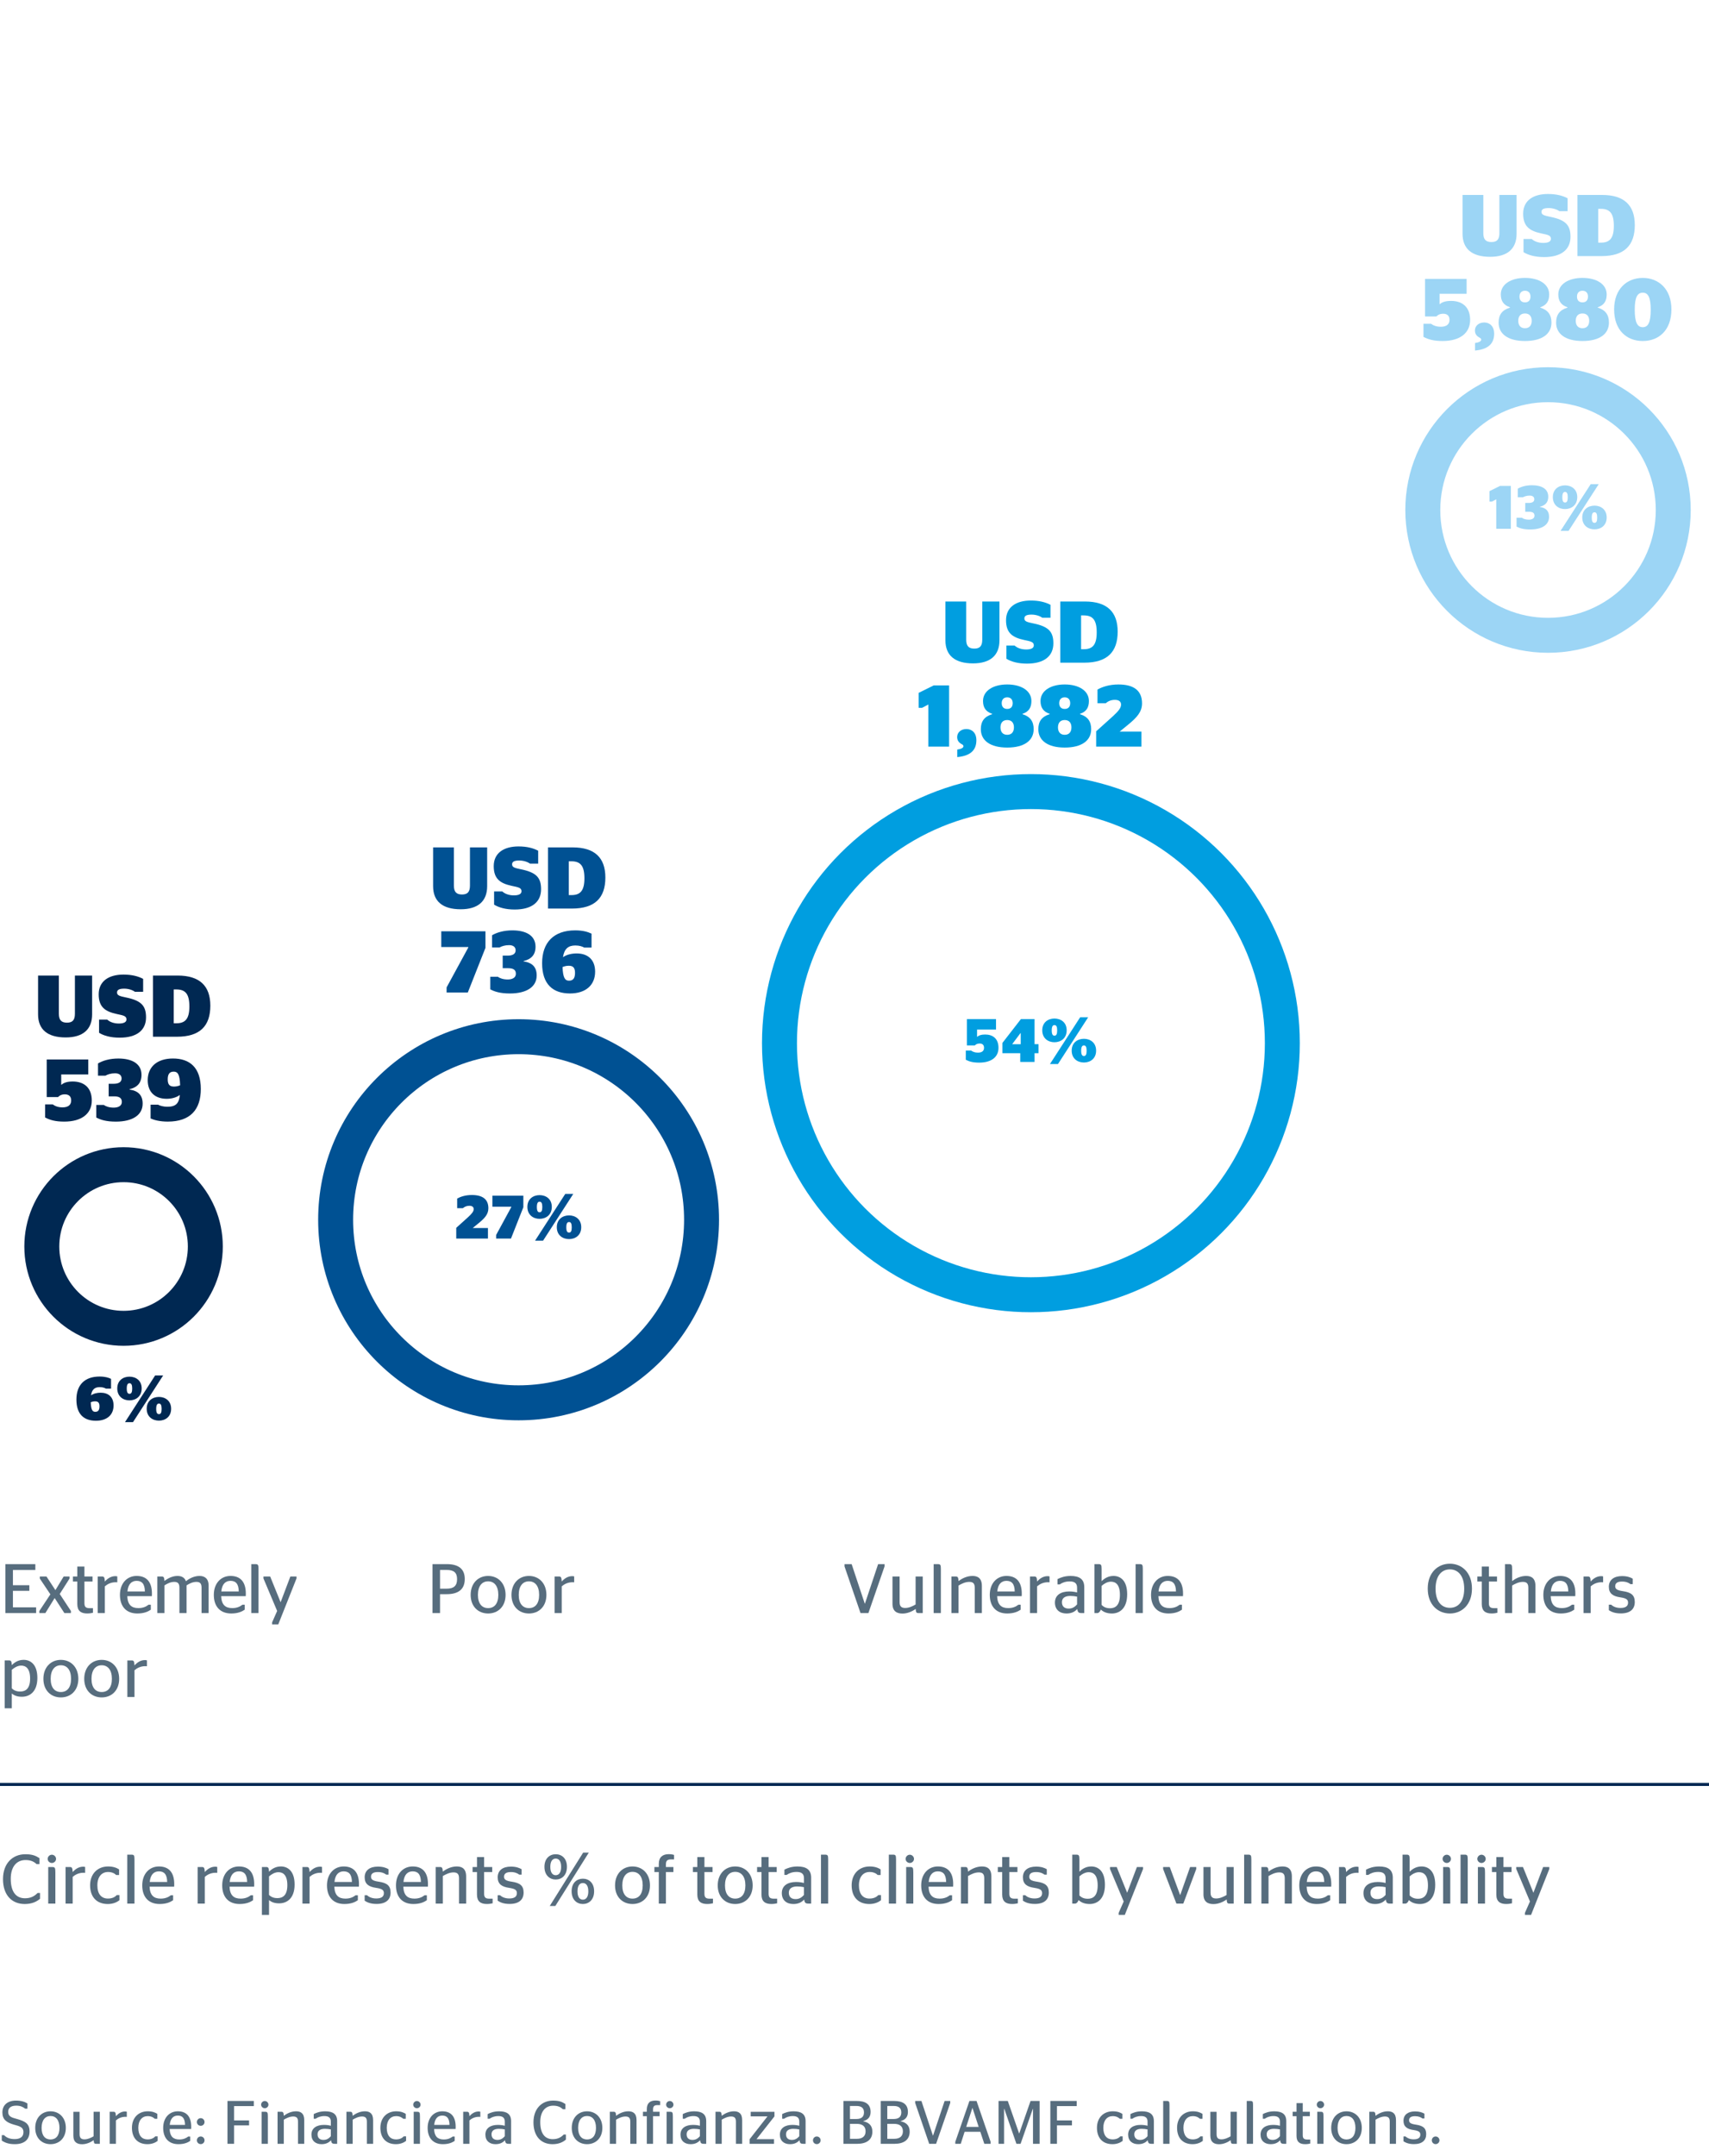 <?xml version="1.0" encoding="utf-8"?>
<!-- Generator: Adobe Illustrator 19.2.1, SVG Export Plug-In . SVG Version: 6.00 Build 0)  -->
<svg version="1.1" id="Layer_1" xmlns="http://www.w3.org/2000/svg" xmlns:xlink="http://www.w3.org/1999/xlink" x="0px" y="0px"
	 viewBox="0 0 195.591 246.614" style="enable-background:new 0 0 195.591 246.614;" xml:space="preserve">
<style type="text/css">
	.st0{fill:none;stroke:#002852;stroke-width:0.35;}
	.st1{fill:#576D7E;}
	.st2{fill:none;}
	.st3{fill:#002852;}
	.st4{fill:#005193;}
	.st5{fill:#009EE0;}
	.st6{fill:#9CD5F5;}
	.st7{fill:none;stroke:#002852;stroke-width:4;}
	.st8{fill:none;stroke:#005193;stroke-width:4;}
	.st9{fill:none;stroke:#009EE0;stroke-width:4;}
	.st10{fill:none;stroke:#9CD5F5;stroke-width:4;}
</style>
<line class="st0" x1="0" y1="204.101" x2="195.591" y2="204.101"/>
<g>
	<path class="st1" d="M0.203,244.836v-0.616h0.266c0.224,0.238,0.595,0.448,1.205,0.448
		c0.637,0,1.009-0.26,1.009-0.792c0-0.609-0.498-0.693-1.114-0.868
		c-0.861-0.252-1.296-0.603-1.296-1.394c0-0.854,0.609-1.352,1.562-1.352
		c0.588,0,1.009,0.14,1.303,0.329v0.595H2.878c-0.252-0.203-0.553-0.343-1.016-0.343
		c-0.623,0-0.924,0.259-0.924,0.714c0,0.512,0.371,0.645,0.967,0.799
		c1.001,0.273,1.478,0.561,1.478,1.442c0,0.953-0.624,1.45-1.688,1.45
		C1.001,245.249,0.567,245.081,0.203,244.836z"/>
	<path class="st1" d="M4.032,243.386c0-1.169,0.756-1.897,1.751-1.897c0.994,0,1.751,0.729,1.751,1.897
		c0,1.163-0.757,1.863-1.751,1.863C4.789,245.249,4.032,244.549,4.032,243.386z M6.806,243.386
		c0-0.882-0.399-1.358-1.022-1.358c-0.617,0-1.023,0.477-1.023,1.358c0,0.883,0.406,1.324,1.023,1.324
		C6.406,244.71,6.806,244.269,6.806,243.386z"/>
	<path class="st1" d="M10.712,244.346v-2.802h0.714v3.663h-0.448c-0.168,0-0.238-0.056-0.259-0.413
		c-0.364,0.259-0.84,0.462-1.324,0.462c-0.574,0-1.001-0.238-1.001-0.98v-2.731h0.714v2.57
		c0,0.47,0.231,0.581,0.567,0.581C10.046,244.695,10.418,244.521,10.712,244.346z"/>
	<path class="st1" d="M13.266,242.531v2.676h-0.714v-3.663h0.448c0.175,0,0.252,0.077,0.266,0.504
		c0.245-0.279,0.595-0.539,1.051-0.539c0.084,0,0.154,0.015,0.196,0.028v0.588
		c0,0-0.133-0.007-0.161-0.007C13.854,242.118,13.497,242.328,13.266,242.531z"/>
	<path class="st1" d="M15.1,243.379c0-1.177,0.771-1.891,1.807-1.891c0.567,0,0.89,0.161,1.1,0.294
		v0.561h-0.294c-0.154-0.154-0.413-0.302-0.812-0.302c-0.63,0-1.072,0.477-1.072,1.338
		c0,0.883,0.414,1.324,1.058,1.324c0.477,0,0.735-0.183,0.89-0.351h0.266v0.519
		c-0.21,0.168-0.595,0.378-1.169,0.378C15.758,245.249,15.1,244.542,15.1,243.379z"/>
	<path class="st1" d="M19.412,243.512c0.035,0.869,0.427,1.198,1.113,1.198
		c0.469,0,0.791-0.154,1.016-0.336H21.772v0.497c-0.266,0.182-0.666,0.378-1.352,0.378
		c-1.121,0-1.744-0.714-1.744-1.863c0-1.169,0.721-1.897,1.674-1.897
		c0.966,0,1.534,0.567,1.534,1.771c0,0.099-0.007,0.225-0.007,0.252H19.412z M19.425,243.043h1.751
		c-0.014-0.792-0.322-1.064-0.826-1.064C19.874,241.979,19.502,242.266,19.425,243.043z"/>
	<path class="st1" d="M22.533,242.714c0-0.245,0.196-0.441,0.441-0.441c0.238,0,0.435,0.196,0.435,0.441
		s-0.196,0.434-0.435,0.434C22.729,243.147,22.533,242.959,22.533,242.714z M22.533,244.808
		c0-0.245,0.196-0.441,0.441-0.441c0.238,0,0.435,0.196,0.435,0.441s-0.196,0.435-0.435,0.435
		C22.729,245.242,22.533,245.053,22.533,244.808z"/>
	<path class="st1" d="M26.033,245.207v-4.902h3.019v0.588h-2.262v1.639h1.716v0.567h-1.716v2.108H26.033z"/>
	<path class="st1" d="M29.883,240.731c0-0.231,0.196-0.42,0.42-0.42s0.42,0.188,0.42,0.42
		c0,0.225-0.196,0.406-0.42,0.406S29.883,240.956,29.883,240.731z M29.939,245.207v-3.663h0.399
		c0.28,0,0.315,0.084,0.315,0.547v3.116H29.939z"/>
	<path class="st1" d="M32.48,242.006c0.357-0.279,0.861-0.518,1.401-0.518
		c0.511,0,0.938,0.21,0.938,1.008v2.711H34.105v-2.542c0-0.456-0.203-0.582-0.553-0.582
		c-0.399,0-0.771,0.189-1.072,0.364v2.76h-0.714v-3.663h0.448
		C32.39,241.544,32.466,241.621,32.48,242.006z"/>
	<path class="st1" d="M37.885,244.801c-0.273,0.294-0.602,0.448-1.092,0.448
		c-0.666,0-1.149-0.378-1.149-1.093c0-0.749,0.596-1.113,1.422-1.113c0.315,0,0.546,0.035,0.798,0.098
		v-0.483c0-0.434-0.252-0.623-0.735-0.623c-0.434,0-0.771,0.133-1.001,0.302h-0.224v-0.533
		c0.322-0.16,0.729-0.314,1.317-0.314c0.868,0,1.366,0.314,1.366,1.12v2.599H38.305
		C38.025,245.207,37.927,245.13,37.885,244.801z M37.864,244.339v-0.777
		c-0.203-0.042-0.427-0.07-0.679-0.07c-0.49,0-0.84,0.182-0.84,0.623
		c0,0.455,0.287,0.645,0.679,0.645C37.409,244.759,37.654,244.577,37.864,244.339z"/>
	<path class="st1" d="M40.362,242.006c0.357-0.279,0.861-0.518,1.401-0.518
		c0.511,0,0.938,0.21,0.938,1.008v2.711h-0.714v-2.542c0-0.456-0.203-0.582-0.553-0.582
		c-0.399,0-0.771,0.189-1.072,0.364v2.76h-0.714v-3.663h0.448
		C40.272,241.544,40.348,241.621,40.362,242.006z"/>
	<path class="st1" d="M43.533,243.379c0-1.177,0.77-1.891,1.807-1.891c0.567,0,0.89,0.161,1.1,0.294
		v0.561h-0.294c-0.154-0.154-0.413-0.302-0.812-0.302c-0.63,0-1.072,0.477-1.072,1.338
		c0,0.883,0.414,1.324,1.058,1.324c0.477,0,0.735-0.183,0.89-0.351h0.266v0.519
		c-0.21,0.168-0.595,0.378-1.169,0.378C44.191,245.249,43.533,244.542,43.533,243.379z"/>
	<path class="st1" d="M47.292,240.731c0-0.231,0.196-0.42,0.42-0.42s0.42,0.188,0.42,0.42
		c0,0.225-0.196,0.406-0.42,0.406S47.292,240.956,47.292,240.731z M47.347,245.207v-3.663h0.399
		c0.28,0,0.315,0.084,0.315,0.547v3.116H47.347z"/>
	<path class="st1" d="M49.679,243.512c0.035,0.869,0.427,1.198,1.113,1.198
		c0.469,0,0.791-0.154,1.016-0.336h0.231v0.497c-0.266,0.182-0.666,0.378-1.352,0.378
		c-1.121,0-1.744-0.714-1.744-1.863c0-1.169,0.721-1.897,1.674-1.897
		c0.966,0,1.534,0.567,1.534,1.771c0,0.099-0.007,0.225-0.007,0.252H49.679z M49.693,243.043h1.751
		c-0.014-0.792-0.322-1.064-0.826-1.064C50.141,241.979,49.77,242.266,49.693,243.043z"/>
	<path class="st1" d="M53.725,242.531v2.676h-0.714v-3.663h0.448c0.175,0,0.252,0.077,0.266,0.504
		c0.245-0.279,0.595-0.539,1.051-0.539c0.084,0,0.154,0.015,0.196,0.028v0.588
		c0,0-0.133-0.007-0.161-0.007C54.313,242.118,53.956,242.328,53.725,242.531z"/>
	<path class="st1" d="M57.793,244.801c-0.273,0.294-0.602,0.448-1.092,0.448
		c-0.666,0-1.149-0.378-1.149-1.093c0-0.749,0.596-1.113,1.422-1.113c0.315,0,0.546,0.035,0.798,0.098
		v-0.483c0-0.434-0.252-0.623-0.735-0.623c-0.434,0-0.771,0.133-1.001,0.302h-0.224v-0.533
		c0.322-0.16,0.729-0.314,1.317-0.314c0.868,0,1.366,0.314,1.366,1.12v2.599h-0.28
		C57.933,245.207,57.835,245.13,57.793,244.801z M57.772,244.339v-0.777
		c-0.203-0.042-0.427-0.07-0.679-0.07c-0.49,0-0.84,0.182-0.84,0.623
		c0,0.455,0.287,0.645,0.679,0.645C57.317,244.759,57.562,244.577,57.772,244.339z"/>
	<path class="st1" d="M61.053,242.756c0-1.583,0.966-2.493,2.241-2.493c0.7,0,1.05,0.153,1.415,0.392
		v0.596h-0.294c-0.231-0.225-0.553-0.406-1.1-0.406c-0.89,0-1.485,0.651-1.485,1.884
		c0,1.296,0.525,1.947,1.429,1.947c0.624,0,0.98-0.245,1.261-0.532h0.245v0.581
		c-0.336,0.294-0.827,0.525-1.534,0.525C61.929,245.249,61.053,244.346,61.053,242.756z"/>
	<path class="st1" d="M65.436,243.386c0-1.169,0.756-1.897,1.751-1.897c0.994,0,1.751,0.729,1.751,1.897
		c0,1.163-0.757,1.863-1.751,1.863C66.192,245.249,65.436,244.549,65.436,243.386z M68.209,243.386
		c0-0.882-0.399-1.358-1.022-1.358c-0.617,0-1.023,0.477-1.023,1.358c0,0.883,0.406,1.324,1.023,1.324
		C67.81,244.71,68.209,244.269,68.209,243.386z"/>
	<path class="st1" d="M70.511,242.006c0.357-0.279,0.861-0.518,1.401-0.518
		c0.511,0,0.938,0.21,0.938,1.008v2.711h-0.714v-2.542c0-0.456-0.203-0.582-0.553-0.582
		c-0.399,0-0.771,0.189-1.072,0.364v2.76h-0.714v-3.663h0.448
		C70.42,241.544,70.497,241.621,70.511,242.006z"/>
	<path class="st1" d="M73.584,241.544h0.441v-0.315c0-0.679,0.392-0.974,0.994-0.974
		c0.252,0,0.414,0.035,0.532,0.077v0.448h-0.308c-0.315,0-0.504,0.099-0.504,0.477v0.287h0.749v0.504
		h-0.749v3.159h-0.714v-3.159h-0.441V241.544z"/>
	<path class="st1" d="M76.236,240.731c0-0.231,0.196-0.42,0.42-0.42s0.42,0.188,0.42,0.42
		c0,0.225-0.196,0.406-0.42,0.406S76.236,240.956,76.236,240.731z M76.292,245.207v-3.663h0.399
		c0.28,0,0.315,0.084,0.315,0.547v3.116H76.292z"/>
	<path class="st1" d="M80.122,244.801c-0.273,0.294-0.602,0.448-1.092,0.448
		c-0.666,0-1.149-0.378-1.149-1.093c0-0.749,0.596-1.113,1.422-1.113c0.315,0,0.546,0.035,0.798,0.098
		v-0.483c0-0.434-0.252-0.623-0.735-0.623c-0.434,0-0.771,0.133-1.001,0.302h-0.224v-0.533
		c0.322-0.16,0.729-0.314,1.317-0.314c0.868,0,1.366,0.314,1.366,1.12v2.599H80.543
		C80.262,245.207,80.164,245.13,80.122,244.801z M80.101,244.339v-0.777
		c-0.203-0.042-0.427-0.07-0.679-0.07c-0.49,0-0.84,0.182-0.84,0.623
		c0,0.455,0.287,0.645,0.679,0.645C79.646,244.759,79.891,244.577,80.101,244.339z"/>
	<path class="st1" d="M82.6,242.006c0.357-0.279,0.861-0.518,1.401-0.518
		c0.511,0,0.938,0.21,0.938,1.008v2.711h-0.714v-2.542c0-0.456-0.203-0.582-0.553-0.582
		c-0.399,0-0.771,0.189-1.072,0.364v2.76h-0.714v-3.663h0.448
		C82.509,241.544,82.585,241.621,82.6,242.006z"/>
	<path class="st1" d="M85.791,244.682l2.045-2.612h-1.919v-0.525h2.717v0.525l-2.052,2.605h2.003v0.532
		h-2.794V244.682z"/>
	<path class="st1" d="M91.497,244.801c-0.273,0.294-0.602,0.448-1.092,0.448
		c-0.666,0-1.149-0.378-1.149-1.093c0-0.749,0.596-1.113,1.422-1.113c0.315,0,0.546,0.035,0.798,0.098
		v-0.483c0-0.434-0.252-0.623-0.735-0.623c-0.434,0-0.771,0.133-1.001,0.302h-0.224v-0.533
		c0.322-0.16,0.729-0.314,1.317-0.314c0.868,0,1.366,0.314,1.366,1.12v2.599H91.918
		C91.637,245.207,91.539,245.13,91.497,244.801z M91.476,244.339v-0.777
		c-0.203-0.042-0.427-0.07-0.679-0.07c-0.49,0-0.84,0.182-0.84,0.623
		c0,0.455,0.287,0.645,0.679,0.645C91.021,244.759,91.266,244.577,91.476,244.339z"/>
	<path class="st1" d="M93.043,244.808c0-0.245,0.196-0.441,0.435-0.441c0.238,0,0.441,0.196,0.441,0.441
		s-0.203,0.435-0.441,0.435C93.239,245.242,93.043,245.053,93.043,244.808z"/>
	<path class="st1" d="M96.528,240.305h1.506c1.002,0,1.604,0.35,1.604,1.261c0,0.616-0.35,0.917-0.84,1.043
		v0.021c0.595,0.126,1.043,0.441,1.043,1.184c0,0.924-0.658,1.394-1.73,1.394h-1.583V240.305z
		 M98.006,242.37c0.539,0,0.875-0.217,0.875-0.756c0-0.532-0.336-0.735-0.869-0.735h-0.735v1.491
		H98.006z M98.09,244.633c0.603,0,0.974-0.287,0.974-0.854c0-0.574-0.371-0.854-1.001-0.854h-0.785
		v1.709H98.09z"/>
	<path class="st1" d="M100.798,240.305h1.506c1.002,0,1.604,0.35,1.604,1.261c0,0.616-0.35,0.917-0.84,1.043
		v0.021c0.595,0.126,1.043,0.441,1.043,1.184c0,0.924-0.658,1.394-1.73,1.394h-1.583V240.305z
		 M102.276,242.37c0.539,0,0.875-0.217,0.875-0.756c0-0.532-0.336-0.735-0.869-0.735h-0.735v1.491
		H102.276z M102.36,244.633c0.603,0,0.974-0.287,0.974-0.854c0-0.574-0.371-0.854-1.001-0.854h-0.785
		v1.709H102.36z"/>
	<path class="st1" d="M104.74,240.535v-0.23h0.714l1.317,3.964h0.014l1.324-3.964h0.644v0.23
		l-1.618,4.672h-0.791L104.74,240.535z"/>
	<path class="st1" d="M109.332,244.976l1.618-4.671h0.812l1.611,4.671v0.231h-0.721l-0.456-1.373h-1.8
		l-0.441,1.373h-0.623V244.976z M110.579,243.274h1.429l-0.708-2.165h-0.014L110.579,243.274z"/>
	<path class="st1" d="M114.281,240.305h1.058l1.296,3.719h0.014l1.295-3.719h1.037v4.902h-0.756v-3.999
		h-0.021l-1.401,3.999h-0.476l-1.387-3.999h-0.028v3.999h-0.63V240.305z"/>
	<path class="st1" d="M120.21,245.207v-4.902h3.019v0.588h-2.262v1.639h1.716v0.567h-1.716v2.108H120.21z"
		/>
	<path class="st1" d="M125.544,243.379c0-1.177,0.771-1.891,1.807-1.891c0.567,0,0.89,0.161,1.1,0.294
		v0.561h-0.294c-0.154-0.154-0.413-0.302-0.813-0.302c-0.63,0-1.072,0.477-1.072,1.338
		c0,0.883,0.414,1.324,1.058,1.324c0.477,0,0.735-0.183,0.89-0.351h0.266v0.519
		c-0.21,0.168-0.595,0.378-1.169,0.378C126.202,245.249,125.544,244.542,125.544,243.379z"/>
	<path class="st1" d="M131.355,244.801c-0.273,0.294-0.602,0.448-1.092,0.448
		c-0.666,0-1.149-0.378-1.149-1.093c0-0.749,0.596-1.113,1.422-1.113c0.315,0,0.546,0.035,0.798,0.098
		v-0.483c0-0.434-0.252-0.623-0.735-0.623c-0.434,0-0.771,0.133-1.001,0.302h-0.224v-0.533
		c0.322-0.16,0.729-0.314,1.317-0.314c0.868,0,1.366,0.314,1.366,1.12v2.599h-0.28
		C131.495,245.207,131.397,245.13,131.355,244.801z M131.334,244.339v-0.777
		c-0.203-0.042-0.427-0.07-0.679-0.07c-0.49,0-0.84,0.182-0.84,0.623
		c0,0.455,0.287,0.645,0.679,0.645C130.878,244.759,131.124,244.577,131.334,244.339z"/>
	<path class="st1" d="M133.124,245.207v-4.902h0.399c0.28,0,0.322,0.069,0.322,0.476v4.427H133.124z"/>
	<path class="st1" d="M134.713,243.379c0-1.177,0.77-1.891,1.807-1.891c0.567,0,0.89,0.161,1.1,0.294
		v0.561h-0.294c-0.154-0.154-0.413-0.302-0.812-0.302c-0.63,0-1.072,0.477-1.072,1.338
		c0,0.883,0.414,1.324,1.058,1.324c0.477,0,0.735-0.183,0.89-0.351h0.266v0.519
		c-0.21,0.168-0.595,0.378-1.169,0.378C135.372,245.249,134.713,244.542,134.713,243.379z"/>
	<path class="st1" d="M140.839,244.346v-2.802h0.714v3.663h-0.448c-0.168,0-0.238-0.056-0.259-0.413
		c-0.364,0.259-0.84,0.462-1.324,0.462c-0.574,0-1.001-0.238-1.001-0.98v-2.731h0.714v2.57
		c0,0.47,0.231,0.581,0.567,0.581C140.174,244.695,140.545,244.521,140.839,244.346z"/>
	<path class="st1" d="M142.686,245.207v-4.902h0.399c0.28,0,0.322,0.069,0.322,0.476v4.427H142.686z"/>
	<path class="st1" d="M146.509,244.801c-0.273,0.294-0.602,0.448-1.092,0.448
		c-0.666,0-1.149-0.378-1.149-1.093c0-0.749,0.596-1.113,1.422-1.113c0.315,0,0.546,0.035,0.798,0.098
		v-0.483c0-0.434-0.252-0.623-0.735-0.623c-0.434,0-0.771,0.133-1.001,0.302h-0.224v-0.533
		c0.322-0.16,0.729-0.314,1.317-0.314c0.868,0,1.366,0.314,1.366,1.12v2.599h-0.28
		C146.649,245.207,146.551,245.13,146.509,244.801z M146.488,244.339v-0.777
		c-0.203-0.042-0.427-0.07-0.679-0.07c-0.49,0-0.84,0.182-0.84,0.623
		c0,0.455,0.287,0.645,0.679,0.645C146.033,244.759,146.278,244.577,146.488,244.339z"/>
	<path class="st1" d="M147.942,241.544h0.441v-0.994h0.714v0.994h0.812v0.504h-0.812v2.172
		c0,0.385,0.161,0.497,0.525,0.497h0.33v0.462c-0.133,0.035-0.336,0.07-0.582,0.07
		c-0.624,0-0.987-0.259-0.987-0.945v-2.256h-0.441V241.544z"/>
	<path class="st1" d="M150.701,240.731c0-0.231,0.196-0.42,0.42-0.42s0.42,0.188,0.42,0.42
		c0,0.225-0.196,0.406-0.42,0.406S150.701,240.956,150.701,240.731z M150.756,245.207v-3.663h0.399
		c0.28,0,0.315,0.084,0.315,0.547v3.116H150.756z"/>
	<path class="st1" d="M152.353,243.386c0-1.169,0.756-1.897,1.751-1.897c0.994,0,1.751,0.729,1.751,1.897
		c0,1.163-0.757,1.863-1.751,1.863C153.109,245.249,152.353,244.549,152.353,243.386z M155.126,243.386
		c0-0.882-0.399-1.358-1.022-1.358c-0.617,0-1.023,0.477-1.023,1.358c0,0.883,0.406,1.324,1.023,1.324
		C154.727,244.71,155.126,244.269,155.126,243.386z"/>
	<path class="st1" d="M157.428,242.006c0.357-0.279,0.861-0.518,1.401-0.518
		c0.511,0,0.938,0.21,0.938,1.008v2.711h-0.714v-2.542c0-0.456-0.203-0.582-0.553-0.582
		c-0.399,0-0.771,0.189-1.072,0.364v2.76h-0.714v-3.663h0.448
		C157.337,241.544,157.414,241.621,157.428,242.006z"/>
	<path class="st1" d="M160.626,244.92v-0.554h0.231c0.168,0.161,0.477,0.329,0.932,0.329
		c0.511,0,0.764-0.182,0.764-0.532c0-0.308-0.175-0.44-0.771-0.532
		c-0.743-0.104-1.156-0.378-1.156-1.058c0-0.693,0.511-1.071,1.317-1.071
		c0.518,0,0.834,0.119,1.079,0.259v0.547h-0.231c-0.175-0.141-0.441-0.26-0.84-0.26
		c-0.469,0-0.687,0.161-0.687,0.47c0,0.287,0.203,0.413,0.777,0.497
		c0.806,0.119,1.184,0.386,1.184,1.086c0,0.693-0.441,1.142-1.401,1.142
		C161.222,245.242,160.872,245.081,160.626,244.92z"/>
	<path class="st1" d="M163.867,244.808c0-0.245,0.196-0.441,0.435-0.441c0.238,0,0.441,0.196,0.441,0.441
		s-0.203,0.435-0.441,0.435C164.064,245.242,163.867,245.053,163.867,244.808z"/>
</g>
<rect y="204.101" class="st2" width="4" height="6.677"/>
<g>
	<path class="st3" d="M8.574,115.951v-4.367h1.969v4.438c0,1.729-1.06,2.639-3.028,2.639
		c-2.089,0-3.158-0.92-3.158-2.639v-4.438h2.379v4.367c0,0.719,0.28,1.02,0.929,1.02
		C8.304,116.971,8.574,116.67,8.574,115.951z"/>
	<path class="st3" d="M11.337,118.129v-1.508h0.939c0.26,0.25,0.729,0.449,1.319,0.449
		c0.56,0,0.879-0.15,0.879-0.469c0-0.41-0.38-0.461-1.12-0.621
		c-1.279-0.279-2.059-0.76-2.059-2.248c0-1.52,1.169-2.26,2.838-2.26
		c0.95,0,1.679,0.191,2.249,0.49v1.48h-0.939c-0.25-0.191-0.719-0.361-1.229-0.361
		c-0.57,0-0.82,0.141-0.82,0.439c0,0.34,0.31,0.42,0.99,0.561
		c1.789,0.359,2.329,0.959,2.329,2.289c0,1.449-1.04,2.318-3.019,2.318
		C12.656,118.689,11.867,118.459,11.337,118.129z"/>
	<path class="st3" d="M17.506,111.584h2.818c2.529,0,3.748,1.18,3.748,3.447
		c0,2.34-1.209,3.549-3.818,3.549h-2.749V111.584z M20.185,117.041c0.999,0,1.489-0.48,1.489-1.92
		s-0.459-1.949-1.489-1.949h-0.3v3.869H20.185z"/>
	<path class="st3" d="M7.355,128.289c-1.02,0-1.639-0.18-2.189-0.469v-1.5h0.87
		c0.24,0.18,0.59,0.34,1.12,0.34c0.66,0,0.989-0.289,0.989-0.789
		c0-0.49-0.29-0.701-0.72-0.701c-0.41,0-0.64,0.16-0.779,0.311H5.347v-4.297h4.757v1.709H7.006
		v1.18h0.03c0.24-0.211,0.61-0.371,1.29-0.371c1.239,0,2.179,0.66,2.179,2.18
		C10.504,127.379,9.344,128.289,7.355,128.289z"/>
	<path class="st3" d="M11.017,127.82v-1.439h0.869c0.22,0.17,0.61,0.309,1.129,0.309
		c0.53,0,0.93-0.209,0.93-0.648s-0.27-0.641-0.879-0.641h-0.63v-1.439h0.57
		c0.62,0,0.91-0.229,0.91-0.609c0-0.369-0.27-0.59-0.75-0.59c-0.47,0-0.859,0.131-1.099,0.27
		h-0.85v-1.398c0.56-0.33,1.349-0.561,2.329-0.561c1.549,0,2.648,0.58,2.648,1.869
		c0,0.939-0.5,1.43-1.369,1.641v0.039c1,0.141,1.5,0.66,1.5,1.6
		c0.01,1.309-1.149,2.068-3.068,2.068C12.136,128.289,11.506,128.08,11.017,127.82z"/>
	<path class="st3" d="M17.236,127.93v-1.58h0.85c0.18,0.111,0.59,0.24,1.069,0.24
		c0.99,0,1.33-0.4,1.429-1.35c-0.419,0.311-0.979,0.439-1.509,0.439
		c-1.29,0-2.169-0.719-2.169-2.129c0-1.527,1.08-2.479,2.888-2.479
		c1.909,0,3.188,1.02,3.188,3.488c0,2.34-1.189,3.729-3.778,3.729
		C18.296,128.289,17.636,128.109,17.236,127.93z M20.615,124.131c-0.04-1.279-0.29-1.559-0.74-1.559
		c-0.5,0-0.68,0.33-0.68,0.889c0,0.59,0.22,0.82,0.72,0.82
		C20.185,124.281,20.435,124.211,20.615,124.131z"/>
</g>
<g>
	<path class="st4" d="M53.785,101.291v-4.367h1.969v4.438c0,1.73-1.06,2.639-3.028,2.639
		c-2.089,0-3.158-0.92-3.158-2.639v-4.438h2.379v4.367c0,0.721,0.28,1.02,0.929,1.02
		C53.515,102.311,53.785,102.012,53.785,101.291z"/>
	<path class="st4" d="M56.548,103.471v-1.51h0.939c0.26,0.25,0.729,0.451,1.319,0.451
		c0.56,0,0.879-0.15,0.879-0.471c0-0.41-0.38-0.459-1.12-0.619
		c-1.279-0.281-2.059-0.76-2.059-2.25c0-1.518,1.169-2.258,2.838-2.258
		c0.95,0,1.679,0.189,2.249,0.49v1.479H60.655c-0.25-0.189-0.719-0.359-1.229-0.359
		c-0.57,0-0.82,0.139-0.82,0.439c0,0.34,0.31,0.42,0.99,0.561
		c1.789,0.359,2.329,0.959,2.329,2.287c0,1.449-1.04,2.32-3.019,2.32
		C57.867,104.031,57.078,103.801,56.548,103.471z"/>
	<path class="st4" d="M62.717,96.924h2.818c2.529,0,3.748,1.18,3.748,3.449
		c0,2.338-1.209,3.547-3.818,3.547h-2.749V96.924z M65.396,102.381c0.999,0,1.489-0.479,1.489-1.918
		s-0.459-1.949-1.489-1.949h-0.3v3.867H65.396z"/>
	<path class="st4" d="M51.112,112.939l2.489-4.576v-0.041h-3.098v-1.799h5.057v1.889l-2.019,5.107h-2.429
		V112.939z"/>
	<path class="st4" d="M56.113,113.16v-1.439h0.869c0.22,0.17,0.61,0.311,1.129,0.311
		c0.53,0,0.93-0.211,0.93-0.65s-0.27-0.639-0.879-0.639h-0.63v-1.439h0.57
		c0.62,0,0.91-0.23,0.91-0.609c0-0.371-0.27-0.59-0.75-0.59c-0.47,0-0.859,0.129-1.099,0.27
		h-0.85v-1.4c0.56-0.328,1.349-0.559,2.329-0.559c1.549,0,2.648,0.58,2.648,1.869
		c0,0.939-0.5,1.43-1.369,1.639v0.041c1,0.139,1.5,0.658,1.5,1.598
		c0.01,1.311-1.149,2.07-3.068,2.07C57.232,113.631,56.603,113.42,56.113,113.16z"/>
	<path class="st4" d="M62.043,110.172c0-2.389,1.349-3.758,3.788-3.758c0.89,0,1.469,0.18,1.869,0.379
		v1.59h-0.839c-0.21-0.119-0.53-0.24-1.02-0.24c-0.81,0-1.27,0.391-1.409,1.34
		c0.42-0.301,1-0.43,1.569-0.43c1.24,0,2.109,0.68,2.109,2.088
		c0,1.529-1.069,2.49-2.878,2.49C63.312,113.631,62.043,112.611,62.043,110.172z M64.381,110.611
		c0.05,1.25,0.29,1.559,0.74,1.559c0.5,0,0.689-0.318,0.689-0.898s-0.22-0.811-0.719-0.811
		C64.821,110.461,64.562,110.531,64.381,110.611z"/>
</g>
<g>
	<path class="st5" d="M112.417,73.167v-4.367h1.969v4.438c0,1.729-1.06,2.639-3.028,2.639
		c-2.089,0-3.158-0.92-3.158-2.639v-4.438h2.379v4.367c0,0.72,0.28,1.02,0.929,1.02
		C112.147,74.187,112.417,73.887,112.417,73.167z"/>
	<path class="st5" d="M115.18,75.346v-1.509h0.939c0.26,0.25,0.729,0.45,1.319,0.45
		c0.56,0,0.879-0.15,0.879-0.47c0-0.41-0.38-0.46-1.12-0.62
		c-1.279-0.28-2.059-0.76-2.059-2.249c0-1.519,1.169-2.259,2.838-2.259
		c0.95,0,1.679,0.19,2.249,0.49v1.479h-0.939c-0.25-0.19-0.719-0.36-1.229-0.36
		c-0.57,0-0.82,0.14-0.82,0.439c0,0.34,0.31,0.42,0.99,0.561
		c1.789,0.359,2.329,0.959,2.329,2.288c0,1.449-1.04,2.319-3.019,2.319
		C116.499,75.906,115.71,75.676,115.18,75.346z"/>
	<path class="st5" d="M121.349,68.8h2.818c2.529,0,3.748,1.18,3.748,3.448
		c0,2.339-1.209,3.548-3.818,3.548h-2.749V68.8z M124.028,74.257c0.999,0,1.489-0.479,1.489-1.919
		s-0.459-1.949-1.489-1.949h-0.3v3.868H124.028z"/>
	<path class="st5" d="M106.244,85.396v-4.817l-0.709,0.38h-0.4v-1.709l1.719-0.85h1.769v6.996H106.244z"
		/>
	<path class="st5" d="M110.264,85.355c0-0.189-0.22-0.22-0.4-0.37
		c-0.169-0.13-0.319-0.34-0.319-0.689c0-0.52,0.439-0.909,1.059-0.909
		c0.6,0,1.14,0.399,1.14,1.279c0,1.18-0.73,1.799-2.189,1.929v-0.859
		C110.004,85.676,110.264,85.535,110.264,85.355z"/>
	<path class="st5" d="M112.254,83.406c0-0.89,0.39-1.438,1.299-1.719v-0.04
		c-0.729-0.24-1.049-0.72-1.049-1.469c0-1.17,1.169-1.89,2.769-1.89
		c1.609,0,2.768,0.72,2.768,1.89c0,0.749-0.29,1.229-1.019,1.469v0.04
		c0.889,0.28,1.279,0.829,1.279,1.719c0,1.29-1.07,2.1-3.028,2.1
		C113.324,85.506,112.254,84.696,112.254,83.406z M116.043,83.196c0-0.479-0.23-0.839-0.77-0.839
		c-0.54,0-0.77,0.359-0.77,0.839c0,0.48,0.23,0.85,0.77,0.85
		C115.813,84.046,116.043,83.677,116.043,83.196z M115.902,80.429c0-0.4-0.22-0.67-0.629-0.67
		c-0.41,0-0.63,0.27-0.63,0.67c0,0.409,0.22,0.659,0.63,0.659
		C115.683,81.088,115.902,80.838,115.902,80.429z"/>
	<path class="st5" d="M118.835,83.406c0-0.89,0.39-1.438,1.299-1.719v-0.04
		c-0.729-0.24-1.049-0.72-1.049-1.469c0-1.17,1.169-1.89,2.769-1.89
		c1.609,0,2.768,0.72,2.768,1.89c0,0.749-0.29,1.229-1.019,1.469v0.04
		c0.889,0.28,1.279,0.829,1.279,1.719c0,1.29-1.07,2.1-3.028,2.1
		C119.904,85.506,118.835,84.696,118.835,83.406z M122.623,83.196c0-0.479-0.23-0.839-0.77-0.839
		c-0.54,0-0.77,0.359-0.77,0.839c0,0.48,0.23,0.85,0.77,0.85
		C122.393,84.046,122.623,83.677,122.623,83.196z M122.482,80.429c0-0.4-0.22-0.67-0.629-0.67
		c-0.41,0-0.63,0.27-0.63,0.67c0,0.409,0.22,0.659,0.63,0.659
		C122.263,81.088,122.482,80.838,122.482,80.429z"/>
	<path class="st5" d="M130.631,85.396h-5.177v-1.749l1.909-1.719c0.65-0.6,0.939-0.95,0.939-1.34
		c0-0.329-0.229-0.539-0.709-0.539c-0.47,0-0.81,0.18-1.049,0.39h-0.939v-1.569
		c0.54-0.3,1.339-0.58,2.398-0.58c1.709,0,2.699,0.66,2.699,2.159
		c0,0.979-0.59,1.619-1.579,2.429l-0.979,0.8h2.489V85.396z"/>
</g>
<g>
	<path class="st6" d="M171.601,26.664V22.297h1.969v4.438c0,1.73-1.06,2.639-3.028,2.639
		c-2.089,0-3.158-0.92-3.158-2.639v-4.438h2.379v4.367c0,0.721,0.28,1.02,0.929,1.02
		C171.331,27.684,171.601,27.385,171.601,26.664z"/>
	<path class="st6" d="M174.363,28.844v-1.51h0.939c0.26,0.25,0.729,0.451,1.319,0.451
		c0.56,0,0.879-0.15,0.879-0.471c0-0.41-0.38-0.459-1.12-0.619
		c-1.279-0.281-2.059-0.76-2.059-2.25c0-1.518,1.169-2.258,2.838-2.258
		c0.95,0,1.679,0.189,2.249,0.49v1.479h-0.939c-0.25-0.189-0.719-0.359-1.229-0.359
		c-0.57,0-0.82,0.139-0.82,0.439c0,0.34,0.31,0.42,0.99,0.561
		c1.789,0.359,2.329,0.959,2.329,2.287c0,1.449-1.04,2.32-3.019,2.32
		C175.683,29.404,174.893,29.174,174.363,28.844z"/>
	<path class="st6" d="M180.533,22.297h2.818c2.529,0,3.748,1.18,3.748,3.449
		c0,2.338-1.209,3.547-3.818,3.547h-2.749V22.297z M183.211,27.754c0.999,0,1.489-0.479,1.489-1.918
		s-0.459-1.949-1.489-1.949h-0.3v3.867H183.211z"/>
	<path class="st6" d="M165.102,39.004c-1.02,0-1.639-0.182-2.189-0.471v-1.5h0.87
		c0.24,0.182,0.59,0.34,1.12,0.34c0.66,0,0.989-0.289,0.989-0.789
		c0-0.49-0.29-0.699-0.72-0.699c-0.41,0-0.64,0.16-0.779,0.311h-1.299v-4.299h4.757v1.709
		h-3.098v1.18h0.03c0.24-0.209,0.61-0.369,1.29-0.369c1.239,0,2.179,0.658,2.179,2.178
		C168.251,38.094,167.091,39.004,165.102,39.004z"/>
	<path class="st6" d="M169.522,38.854c0-0.189-0.22-0.221-0.399-0.371
		c-0.17-0.129-0.32-0.34-0.32-0.689c0-0.52,0.44-0.908,1.06-0.908
		c0.6,0,1.14,0.398,1.14,1.279c0,1.18-0.73,1.799-2.189,1.928v-0.859
		C169.263,39.174,169.522,39.033,169.522,38.854z"/>
	<path class="st6" d="M171.513,36.904c0-0.891,0.39-1.439,1.299-1.719v-0.041
		c-0.729-0.24-1.049-0.719-1.049-1.469c0-1.17,1.169-1.889,2.769-1.889
		c1.609,0,2.768,0.719,2.768,1.889c0,0.75-0.29,1.229-1.019,1.469v0.041
		c0.889,0.279,1.279,0.828,1.279,1.719c0,1.289-1.07,2.1-3.028,2.1
		C172.583,39.004,171.513,38.193,171.513,36.904z M175.301,36.693c0-0.479-0.23-0.838-0.77-0.838
		c-0.54,0-0.77,0.359-0.77,0.838c0,0.48,0.23,0.85,0.77,0.85
		C175.071,37.543,175.301,37.174,175.301,36.693z M175.161,33.926c0-0.4-0.22-0.67-0.629-0.67
		c-0.41,0-0.63,0.27-0.63,0.67c0,0.41,0.22,0.66,0.63,0.66
		C174.941,34.586,175.161,34.336,175.161,33.926z"/>
	<path class="st6" d="M178.093,36.904c0-0.891,0.39-1.439,1.299-1.719v-0.041
		c-0.729-0.24-1.049-0.719-1.049-1.469c0-1.17,1.169-1.889,2.769-1.889
		c1.609,0,2.768,0.719,2.768,1.889c0,0.75-0.29,1.229-1.019,1.469v0.041
		c0.889,0.279,1.279,0.828,1.279,1.719c0,1.289-1.07,2.1-3.028,2.1
		C179.163,39.004,178.093,38.193,178.093,36.904z M181.881,36.693c0-0.479-0.23-0.838-0.77-0.838
		c-0.54,0-0.77,0.359-0.77,0.838c0,0.48,0.23,0.85,0.77,0.85
		C181.651,37.543,181.881,37.174,181.881,36.693z M181.741,33.926c0-0.4-0.22-0.67-0.629-0.67
		c-0.41,0-0.63,0.27-0.63,0.67c0,0.41,0.22,0.66,0.63,0.66
		C181.522,34.586,181.741,34.336,181.741,33.926z"/>
	<path class="st6" d="M184.733,35.395c0-2.357,1.469-3.607,3.278-3.607c1.799,0,3.278,1.25,3.278,3.607
		c0,2.359-1.419,3.609-3.278,3.609C186.152,39.004,184.733,37.754,184.733,35.395z M188.92,35.436
		c0-1.43-0.3-1.959-0.909-1.959c-0.62,0-0.92,0.529-0.92,1.959c0,1.439,0.3,1.988,0.92,1.988
		C188.621,37.424,188.92,36.875,188.92,35.436z"/>
</g>
<g>
	<path class="st3" d="M8.745,160.081c0-1.674,0.945-2.633,2.654-2.633c0.624,0,1.03,0.126,1.31,0.266
		v1.114h-0.588c-0.147-0.084-0.372-0.168-0.714-0.168c-0.567,0-0.89,0.272-0.988,0.938
		c0.294-0.211,0.7-0.302,1.1-0.302c0.869,0,1.478,0.477,1.478,1.464
		c0,1.071-0.75,1.744-2.017,1.744C9.635,162.505,8.745,161.79,8.745,160.081z M10.384,160.39
		c0.035,0.875,0.203,1.093,0.519,1.093c0.35,0,0.483-0.225,0.483-0.631s-0.154-0.567-0.504-0.567
		C10.692,160.284,10.51,160.334,10.384,160.39z"/>
	<path class="st3" d="M13.421,158.807c0-0.917,0.679-1.345,1.394-1.345c0.722,0,1.401,0.428,1.401,1.345
		c0,0.925-0.679,1.366-1.401,1.366C14.1,160.173,13.421,159.731,13.421,158.807z M17.756,157.322h0.917
		l-3.453,5.344h-0.917L17.756,157.322z M15.13,158.82c0-0.44-0.105-0.608-0.315-0.608
		c-0.196,0-0.308,0.168-0.308,0.608c0,0.441,0.112,0.603,0.308,0.603
		C15.025,159.423,15.13,159.262,15.13,158.82z M16.79,161.132c0-0.917,0.68-1.352,1.401-1.352
		c0.714,0,1.394,0.435,1.394,1.352c0,0.925-0.679,1.359-1.394,1.359
		C17.469,162.491,16.79,162.057,16.79,161.132z M18.499,161.147c0-0.441-0.105-0.609-0.308-0.609
		s-0.315,0.168-0.315,0.609c0,0.44,0.112,0.602,0.315,0.602S18.499,161.587,18.499,161.147z"/>
</g>
<g>
	<path class="st4" d="M55.844,141.664h-3.628v-1.226l1.338-1.205c0.455-0.42,0.658-0.665,0.658-0.938
		c0-0.23-0.161-0.378-0.497-0.378c-0.329,0-0.567,0.126-0.735,0.273h-0.659v-1.1
		c0.378-0.21,0.938-0.406,1.681-0.406c1.198,0,1.891,0.462,1.891,1.513
		c0,0.687-0.414,1.135-1.107,1.702l-0.686,0.56h1.744V141.664z"/>
	<path class="st4" d="M56.78,141.258l1.744-3.208v-0.027h-2.171v-1.261h3.543v1.323l-1.415,3.579H56.78
		V141.258z"/>
	<path class="st4" d="M60.357,138.043c0-0.917,0.679-1.345,1.394-1.345c0.722,0,1.401,0.428,1.401,1.345
		c0,0.925-0.679,1.366-1.401,1.366C61.036,139.409,60.357,138.968,60.357,138.043z M64.692,136.559h0.917
		l-3.453,5.344h-0.917L64.692,136.559z M62.066,138.057c0-0.44-0.105-0.608-0.315-0.608
		c-0.196,0-0.308,0.168-0.308,0.608c0,0.441,0.112,0.603,0.308,0.603
		C61.961,138.659,62.066,138.498,62.066,138.057z M63.726,140.368c0-0.917,0.68-1.352,1.401-1.352
		c0.714,0,1.394,0.435,1.394,1.352c0,0.925-0.679,1.359-1.394,1.359
		C64.405,141.728,63.726,141.293,63.726,140.368z M65.435,140.383c0-0.441-0.105-0.609-0.308-0.609
		s-0.315,0.168-0.315,0.609c0,0.44,0.112,0.602,0.315,0.602S65.435,140.823,65.435,140.383z"/>
</g>
<g>
	<path class="st5" d="M112.067,121.542c-0.714,0-1.148-0.126-1.534-0.329v-1.051h0.609
		c0.168,0.126,0.413,0.238,0.785,0.238c0.462,0,0.693-0.203,0.693-0.554
		c0-0.343-0.203-0.49-0.504-0.49c-0.287,0-0.448,0.112-0.546,0.218h-0.911v-3.012h3.334v1.197
		h-2.171v0.826h0.021c0.168-0.146,0.427-0.259,0.904-0.259c0.868,0,1.527,0.462,1.527,1.526
		C114.273,120.904,113.461,121.542,112.067,121.542z"/>
	<path class="st5" d="M116.764,121.465v-1.002h-2.038v-1.176l2.115-2.725h1.562v2.871h0.456v1.029h-0.456
		v1.002H116.764z M115.861,119.434h0.959v-1.268h-0.028l-0.931,1.239V119.434z"/>
	<path class="st5" d="M119.283,117.844c0-0.917,0.679-1.345,1.394-1.345c0.722,0,1.401,0.428,1.401,1.345
		c0,0.925-0.679,1.366-1.401,1.366C119.962,119.21,119.283,118.769,119.283,117.844z M123.619,116.359
		h0.917l-3.453,5.344h-0.917L123.619,116.359z M120.992,117.857c0-0.44-0.105-0.608-0.315-0.608
		c-0.196,0-0.308,0.168-0.308,0.608c0,0.441,0.112,0.603,0.308,0.603
		C120.887,118.46,120.992,118.299,120.992,117.857z M122.652,120.169c0-0.917,0.68-1.352,1.401-1.352
		c0.714,0,1.394,0.435,1.394,1.352c0,0.925-0.679,1.359-1.394,1.359
		C123.332,121.528,122.652,121.094,122.652,120.169z M124.361,120.184c0-0.441-0.105-0.609-0.308-0.609
		s-0.315,0.168-0.315,0.609c0,0.44,0.112,0.602,0.315,0.602S124.361,120.624,124.361,120.184z"/>
</g>
<g>
	<path class="st6" d="M171.243,60.483v-3.376l-0.497,0.267h-0.28V56.176l1.205-0.595h1.24v4.902H171.243z"
		/>
	<path class="st6" d="M173.567,60.231v-1.009h0.609c0.154,0.119,0.427,0.217,0.791,0.217
		c0.371,0,0.651-0.146,0.651-0.455c0-0.308-0.189-0.448-0.616-0.448h-0.441v-1.009h0.399
		c0.434,0,0.637-0.16,0.637-0.427c0-0.259-0.189-0.413-0.525-0.413c-0.329,0-0.603,0.091-0.771,0.188
		h-0.595v-0.98c0.392-0.23,0.945-0.392,1.632-0.392c1.085,0,1.856,0.406,1.856,1.31
		c0,0.658-0.35,1.002-0.959,1.148v0.028c0.7,0.098,1.051,0.462,1.051,1.12
		c0.007,0.918-0.806,1.45-2.15,1.45C174.352,60.561,173.91,60.413,173.567,60.231z"/>
	<path class="st6" d="M177.718,56.862c0-0.917,0.679-1.345,1.394-1.345c0.722,0,1.401,0.428,1.401,1.345
		c0,0.925-0.679,1.366-1.401,1.366C178.397,58.229,177.718,57.787,177.718,56.862z M182.053,55.378h0.917
		l-3.453,5.344h-0.917L182.053,55.378z M179.427,56.876c0-0.44-0.105-0.608-0.315-0.608
		c-0.196,0-0.308,0.168-0.308,0.608c0,0.441,0.112,0.603,0.308,0.603
		C179.322,57.479,179.427,57.317,179.427,56.876z M181.086,59.188c0-0.917,0.68-1.352,1.401-1.352
		c0.714,0,1.394,0.435,1.394,1.352c0,0.925-0.679,1.359-1.394,1.359
		C181.766,60.547,181.086,60.112,181.086,59.188z M182.795,59.202c0-0.441-0.105-0.609-0.308-0.609
		s-0.315,0.168-0.315,0.609c0,0.44,0.112,0.602,0.315,0.602S182.795,59.643,182.795,59.202z"/>
</g>
<circle class="st7" cx="14.142" cy="142.574" r="9.357"/>
<circle class="st8" cx="59.352" cy="139.515" r="20.939"/>
<circle class="st9" cx="117.985" cy="119.316" r="28.776"/>
<circle class="st10" cx="177.168" cy="58.334" r="14.332"/>
<g>
	<g>
		<path class="st1" d="M0.343,214.932c0-1.807,1.104-2.846,2.559-2.846c0.8,0,1.199,0.176,1.615,0.447
			v0.68H4.181c-0.264-0.256-0.631-0.464-1.255-0.464c-1.015,0-1.695,0.744-1.695,2.151
			c0,1.479,0.6,2.223,1.631,2.223c0.712,0,1.12-0.28,1.439-0.608h0.28v0.664
			c-0.384,0.336-0.943,0.6-1.751,0.6C1.343,217.778,0.343,216.747,0.343,214.932z"/>
		<path class="st1" d="M5.455,212.621c0-0.264,0.224-0.479,0.48-0.479s0.48,0.216,0.48,0.479
			c0,0.256-0.224,0.464-0.48,0.464S5.455,212.877,5.455,212.621z M5.52,217.73v-4.182h0.456
			c0.32,0,0.36,0.096,0.36,0.624v3.558H5.52z"/>
		<path class="st1" d="M8.318,214.676v3.055H7.503v-4.182h0.512c0.2,0,0.288,0.088,0.304,0.575
			c0.28-0.319,0.68-0.615,1.2-0.615c0.096,0,0.176,0.016,0.224,0.032v0.671
			c0,0-0.152-0.008-0.184-0.008C8.99,214.204,8.583,214.444,8.318,214.676z"/>
		<path class="st1" d="M10.312,215.644c0-1.343,0.879-2.159,2.062-2.159c0.648,0,1.016,0.185,1.255,0.336
			v0.64h-0.335c-0.176-0.176-0.472-0.344-0.928-0.344c-0.72,0-1.223,0.544-1.223,1.527
			c0,1.008,0.472,1.512,1.207,1.512c0.544,0,0.84-0.208,1.016-0.4h0.304v0.592
			c-0.24,0.191-0.68,0.432-1.335,0.432C11.063,217.778,10.312,216.971,10.312,215.644z"/>
		<path class="st1" d="M14.567,217.73v-5.597h0.456c0.32,0,0.368,0.08,0.368,0.543v5.054H14.567z"/>
		<path class="st1" d="M17.119,215.796c0.04,0.991,0.488,1.367,1.271,1.367
			c0.536,0,0.903-0.176,1.159-0.384h0.264v0.567c-0.304,0.208-0.76,0.432-1.543,0.432
			c-1.279,0-1.991-0.815-1.991-2.127c0-1.335,0.823-2.167,1.911-2.167
			c1.104,0,1.751,0.648,1.751,2.023c0,0.112-0.008,0.256-0.008,0.288H17.119z M17.135,215.26h1.999
			c-0.016-0.903-0.368-1.215-0.944-1.215C17.647,214.045,17.223,214.372,17.135,215.26z"/>
		<path class="st1" d="M23.438,214.676v3.055h-0.815v-4.182h0.512c0.2,0,0.288,0.088,0.304,0.575
			c0.28-0.319,0.68-0.615,1.2-0.615c0.096,0,0.176,0.016,0.224,0.032v0.671
			c0,0-0.152-0.008-0.184-0.008C24.11,214.204,23.702,214.444,23.438,214.676z"/>
		<path class="st1" d="M26.271,215.796c0.04,0.991,0.488,1.367,1.271,1.367
			c0.536,0,0.903-0.176,1.159-0.384h0.264v0.567c-0.304,0.208-0.759,0.432-1.543,0.432
			c-1.279,0-1.991-0.815-1.991-2.127c0-1.335,0.823-2.167,1.911-2.167
			c1.104,0,1.751,0.648,1.751,2.023c0,0.112-0.008,0.256-0.008,0.288H26.271z M26.287,215.26h1.999
			c-0.016-0.903-0.368-1.215-0.944-1.215C26.798,214.045,26.375,214.372,26.287,215.26z"/>
		<path class="st1" d="M30.79,217.331v1.694h-0.815v-5.477h0.512c0.2,0,0.288,0.088,0.304,0.536
			c0.312-0.312,0.736-0.601,1.359-0.601c0.784,0,1.567,0.528,1.567,2.063
			c0,1.607-0.896,2.158-1.767,2.158C31.422,217.706,31.07,217.563,30.79,217.331z M30.79,214.62v2.119
			c0.248,0.248,0.544,0.367,0.959,0.367c0.576,0,1.136-0.279,1.136-1.479
			c0-1.191-0.512-1.487-1.023-1.487C31.454,214.141,31.078,214.372,30.79,214.62z"/>
		<path class="st1" d="M35.43,214.676v3.055h-0.815v-4.182h0.512c0.2,0,0.288,0.088,0.304,0.575
			c0.28-0.319,0.68-0.615,1.2-0.615c0.096,0,0.176,0.016,0.224,0.032v0.671
			c0,0-0.152-0.008-0.184-0.008C36.102,214.204,35.694,214.444,35.43,214.676z"/>
		<path class="st1" d="M38.262,215.796c0.04,0.991,0.488,1.367,1.271,1.367
			c0.536,0,0.903-0.176,1.159-0.384h0.264v0.567c-0.304,0.208-0.76,0.432-1.543,0.432
			c-1.279,0-1.991-0.815-1.991-2.127c0-1.335,0.823-2.167,1.911-2.167
			c1.104,0,1.751,0.648,1.751,2.023c0,0.112-0.008,0.256-0.008,0.288H38.262z M38.278,215.26h1.999
			c-0.016-0.903-0.368-1.215-0.944-1.215C38.79,214.045,38.366,214.372,38.278,215.26z"/>
		<path class="st1" d="M41.734,217.402v-0.632h0.264c0.192,0.185,0.543,0.376,1.063,0.376
			c0.584,0,0.872-0.208,0.872-0.607c0-0.352-0.2-0.504-0.879-0.607
			c-0.848-0.12-1.319-0.432-1.319-1.208c0-0.791,0.584-1.223,1.503-1.223
			c0.591,0,0.951,0.136,1.231,0.296v0.623H44.205c-0.2-0.159-0.504-0.296-0.959-0.296
			c-0.536,0-0.784,0.185-0.784,0.536c0,0.328,0.232,0.472,0.888,0.567
			c0.919,0.137,1.351,0.44,1.351,1.239c0,0.792-0.503,1.304-1.599,1.304
			C42.414,217.771,42.014,217.587,41.734,217.402z"/>
		<path class="st1" d="M46.158,215.796c0.04,0.991,0.488,1.367,1.271,1.367
			c0.536,0,0.903-0.176,1.159-0.384h0.264v0.567c-0.304,0.208-0.759,0.432-1.543,0.432
			c-1.279,0-1.991-0.815-1.991-2.127c0-1.335,0.823-2.167,1.911-2.167
			c1.104,0,1.751,0.648,1.751,2.023c0,0.112-0.008,0.256-0.008,0.288H46.158z M46.174,215.26h1.999
			c-0.016-0.903-0.368-1.215-0.944-1.215C46.686,214.045,46.262,214.372,46.174,215.26z"/>
		<path class="st1" d="M50.678,214.076c0.408-0.319,0.983-0.592,1.599-0.592c0.584,0,1.072,0.24,1.072,1.151
			v3.095h-0.816v-2.902c0-0.52-0.232-0.664-0.631-0.664c-0.456,0-0.88,0.216-1.224,0.416v3.15
			h-0.815v-4.182h0.512C50.574,213.549,50.662,213.637,50.678,214.076z"/>
		<path class="st1" d="M54.087,213.549h0.503v-1.136h0.815v1.136h0.928v0.575h-0.928v2.479
			c0,0.439,0.184,0.567,0.6,0.567h0.375v0.527c-0.152,0.04-0.384,0.08-0.664,0.08
			c-0.711,0-1.127-0.296-1.127-1.079v-2.575h-0.503V213.549z"/>
		<path class="st1" d="M56.959,217.402v-0.632h0.264c0.192,0.185,0.543,0.376,1.063,0.376
			c0.584,0,0.871-0.208,0.871-0.607c0-0.352-0.2-0.504-0.879-0.607
			c-0.848-0.12-1.319-0.432-1.319-1.208c0-0.791,0.584-1.223,1.503-1.223
			c0.592,0,0.951,0.136,1.231,0.296v0.623h-0.264c-0.2-0.159-0.503-0.296-0.959-0.296
			c-0.536,0-0.784,0.185-0.784,0.536c0,0.328,0.232,0.472,0.888,0.567
			c0.919,0.137,1.351,0.44,1.351,1.239c0,0.792-0.503,1.304-1.599,1.304
			C57.638,217.771,57.238,217.587,56.959,217.402z"/>
		<path class="st1" d="M62.31,213.524c0-0.975,0.616-1.438,1.288-1.438c0.688,0,1.287,0.464,1.287,1.438
			c0,0.976-0.6,1.455-1.287,1.455C62.926,214.98,62.31,214.5,62.31,213.524z M66.74,211.901
			h0.647l-3.83,6.101H62.918L66.74,211.901z M64.221,213.533c0-0.64-0.24-0.952-0.624-0.952
			c-0.368,0-0.616,0.312-0.616,0.952c0,0.631,0.248,0.951,0.616,0.951
			C63.981,214.484,64.221,214.164,64.221,213.533z M65.42,216.323c0-0.976,0.608-1.439,1.288-1.439
			c0.679,0,1.287,0.464,1.287,1.439s-0.608,1.455-1.287,1.455
			C66.028,217.778,65.42,217.299,65.42,216.323z M67.332,216.331c0-0.64-0.248-0.951-0.624-0.951
			c-0.376,0-0.616,0.312-0.616,0.951c0,0.632,0.24,0.951,0.616,0.951
			C67.084,217.282,67.332,216.963,67.332,216.331z"/>
		<path class="st1" d="M70.39,215.651c0-1.335,0.863-2.167,1.999-2.167c1.136,0,1.999,0.832,1.999,2.167
			c0,1.327-0.863,2.127-1.999,2.127C71.253,217.778,70.39,216.979,70.39,215.651z M73.556,215.651
			c0-1.007-0.456-1.551-1.167-1.551c-0.703,0-1.167,0.544-1.167,1.551
			c0,1.008,0.464,1.512,1.167,1.512C73.101,217.163,73.556,216.659,73.556,215.651z"/>
		<path class="st1" d="M74.895,213.549h0.503v-0.36c0-0.775,0.448-1.111,1.135-1.111
			c0.288,0,0.472,0.04,0.608,0.088v0.512h-0.352c-0.359,0-0.576,0.112-0.576,0.544v0.328h0.856v0.575
			H76.213v3.606h-0.815v-3.606h-0.503V213.549z"/>
		<path class="st1" d="M79.302,213.549h0.504v-1.136h0.815v1.136h0.928v0.575h-0.928v2.479
			c0,0.439,0.184,0.567,0.6,0.567h0.376v0.527c-0.152,0.04-0.384,0.08-0.664,0.08
			c-0.711,0-1.127-0.296-1.127-1.079v-2.575h-0.504V213.549z"/>
		<path class="st1" d="M82.142,215.651c0-1.335,0.863-2.167,1.999-2.167c1.135,0,1.999,0.832,1.999,2.167
			c0,1.327-0.863,2.127-1.999,2.127C83.005,217.778,82.142,216.979,82.142,215.651z M85.308,215.651
			c0-1.007-0.456-1.551-1.167-1.551c-0.704,0-1.167,0.544-1.167,1.551
			c0,1.008,0.463,1.512,1.167,1.512C84.852,217.163,85.308,216.659,85.308,215.651z"/>
		<path class="st1" d="M86.646,213.549h0.504v-1.136h0.815v1.136h0.928v0.575h-0.928v2.479
			c0,0.439,0.184,0.567,0.6,0.567h0.376v0.527c-0.152,0.04-0.384,0.08-0.664,0.08
			c-0.711,0-1.127-0.296-1.127-1.079v-2.575h-0.504V213.549z"/>
		<path class="st1" d="M92.036,217.267c-0.312,0.336-0.688,0.512-1.247,0.512
			c-0.76,0-1.312-0.432-1.312-1.247c0-0.855,0.68-1.271,1.623-1.271
			c0.36,0,0.624,0.04,0.912,0.112v-0.552c0-0.496-0.288-0.712-0.839-0.712
			c-0.496,0-0.879,0.152-1.144,0.344h-0.256v-0.607c0.368-0.184,0.832-0.36,1.503-0.36
			c0.991,0,1.559,0.36,1.559,1.279v2.967h-0.32C92.196,217.73,92.085,217.643,92.036,217.267z
			 M92.012,216.739v-0.888c-0.232-0.048-0.488-0.08-0.775-0.08c-0.56,0-0.959,0.208-0.959,0.712
			c0,0.52,0.328,0.735,0.775,0.735C91.493,217.219,91.772,217.011,92.012,216.739z"/>
		<path class="st1" d="M93.957,217.73v-5.597h0.456c0.32,0,0.368,0.08,0.368,0.543v5.054H93.957z"/>
		<path class="st1" d="M97.469,215.644c0-1.343,0.879-2.159,2.063-2.159c0.647,0,1.015,0.185,1.255,0.336
			v0.64h-0.335c-0.176-0.176-0.472-0.344-0.928-0.344c-0.72,0-1.223,0.544-1.223,1.527
			c0,1.008,0.472,1.512,1.207,1.512c0.544,0,0.84-0.208,1.016-0.4h0.304v0.592
			c-0.24,0.191-0.68,0.432-1.335,0.432C98.221,217.778,97.469,216.971,97.469,215.644z"/>
		<path class="st1" d="M101.726,217.73v-5.597h0.456c0.32,0,0.368,0.08,0.368,0.543v5.054H101.726z"/>
		<path class="st1" d="M103.646,212.621c0-0.264,0.224-0.479,0.479-0.479s0.479,0.216,0.479,0.479
			c0,0.256-0.224,0.464-0.479,0.464S103.646,212.877,103.646,212.621z M103.709,217.73v-4.182h0.456
			c0.32,0,0.36,0.096,0.36,0.624v3.558H103.709z"/>
		<path class="st1" d="M106.269,215.796c0.04,0.991,0.488,1.367,1.271,1.367
			c0.536,0,0.903-0.176,1.159-0.384h0.264v0.567c-0.304,0.208-0.759,0.432-1.543,0.432
			c-1.279,0-1.991-0.815-1.991-2.127c0-1.335,0.823-2.167,1.911-2.167
			c1.104,0,1.751,0.648,1.751,2.023c0,0.112-0.008,0.256-0.008,0.288H106.269z M106.285,215.26h1.999
			c-0.016-0.903-0.368-1.215-0.944-1.215C106.796,214.045,106.373,214.372,106.285,215.26z"/>
		<path class="st1" d="M110.789,214.076c0.408-0.319,0.984-0.592,1.599-0.592
			c0.584,0,1.072,0.24,1.072,1.151v3.095h-0.816v-2.902c0-0.52-0.231-0.664-0.631-0.664
			c-0.456,0-0.879,0.216-1.224,0.416v3.15h-0.815v-4.182h0.512
			C110.685,213.549,110.773,213.637,110.789,214.076z"/>
		<path class="st1" d="M114.197,213.549h0.503v-1.136h0.815v1.136h0.928v0.575h-0.928v2.479
			c0,0.439,0.184,0.567,0.6,0.567h0.375v0.527c-0.152,0.04-0.384,0.08-0.664,0.08
			c-0.711,0-1.127-0.296-1.127-1.079v-2.575h-0.503V213.549z"/>
		<path class="st1" d="M117.069,217.402v-0.632h0.264c0.192,0.185,0.543,0.376,1.063,0.376
			c0.584,0,0.871-0.208,0.871-0.607c0-0.352-0.2-0.504-0.879-0.607
			c-0.848-0.12-1.319-0.432-1.319-1.208c0-0.791,0.584-1.223,1.503-1.223
			c0.592,0,0.951,0.136,1.231,0.296v0.623h-0.264c-0.2-0.159-0.503-0.296-0.959-0.296
			c-0.536,0-0.784,0.185-0.784,0.536c0,0.328,0.232,0.472,0.888,0.567
			c0.919,0.137,1.351,0.44,1.351,1.239c0,0.792-0.503,1.304-1.599,1.304
			C117.749,217.771,117.349,217.587,117.069,217.402z"/>
		<path class="st1" d="M123.532,214.085c0.312-0.312,0.752-0.601,1.359-0.601
			c0.784,0,1.567,0.512,1.567,2.096c0,1.631-0.88,2.198-1.743,2.198c-0.584,0-0.983-0.176-1.271-0.447
			c-0.088,0.231-0.24,0.399-0.392,0.399h-0.336v-5.597h0.448c0.312,0,0.368,0.08,0.368,0.543
			V214.085z M123.532,214.62v2.175c0.248,0.256,0.536,0.384,0.968,0.384
			c0.552,0,1.127-0.279,1.127-1.52c0-1.23-0.512-1.519-1.032-1.519
			C124.188,214.141,123.813,214.372,123.532,214.62z"/>
		<path class="st1" d="M128.028,218.794l0.576-1.304l-1.567-3.718v-0.224h0.768l1.191,2.935h0.008
			l1.112-2.935h0.703v0.224l-2.086,5.253h-0.704V218.794z"/>
		<path class="st1" d="M133.117,213.78v-0.231h0.76l1.183,3.198h0.016l1.127-3.198h0.704v0.231
			l-1.479,3.95h-0.792L133.117,213.78z"/>
		<path class="st1" d="M140.379,216.747v-3.198h0.815v4.182h-0.512c-0.191,0-0.271-0.063-0.295-0.472
			c-0.416,0.296-0.959,0.527-1.511,0.527c-0.656,0-1.144-0.271-1.144-1.119v-3.118h0.815v2.935
			c0,0.535,0.264,0.663,0.648,0.663C139.62,217.147,140.043,216.947,140.379,216.747z"/>
		<path class="st1" d="M142.389,217.73v-5.597h0.456c0.32,0,0.368,0.08,0.368,0.543v5.054H142.389z"/>
		<path class="st1" d="M145.18,214.076c0.408-0.319,0.983-0.592,1.599-0.592
			c0.584,0,1.072,0.24,1.072,1.151v3.095h-0.816v-2.902c0-0.52-0.232-0.664-0.631-0.664
			c-0.456,0-0.88,0.216-1.224,0.416v3.15h-0.815v-4.182h0.512
			C145.076,213.549,145.164,213.637,145.18,214.076z"/>
		<path class="st1" d="M149.54,215.796c0.04,0.991,0.488,1.367,1.271,1.367
			c0.536,0,0.903-0.176,1.159-0.384h0.264v0.567c-0.304,0.208-0.759,0.432-1.543,0.432
			c-1.279,0-1.991-0.815-1.991-2.127c0-1.335,0.823-2.167,1.911-2.167
			c1.104,0,1.751,0.648,1.751,2.023c0,0.112-0.008,0.256-0.008,0.288H149.54z M149.556,215.26h1.999
			c-0.016-0.903-0.368-1.215-0.944-1.215C150.068,214.045,149.644,214.372,149.556,215.26z"/>
		<path class="st1" d="M154.06,214.676v3.055h-0.815v-4.182h0.512c0.2,0,0.288,0.088,0.304,0.575
			c0.28-0.319,0.68-0.615,1.199-0.615c0.097,0,0.176,0.016,0.225,0.032v0.671
			c0,0-0.152-0.008-0.185-0.008C154.731,214.204,154.324,214.444,154.06,214.676z"/>
		<path class="st1" d="M158.603,217.267c-0.312,0.336-0.688,0.512-1.247,0.512
			c-0.76,0-1.312-0.432-1.312-1.247c0-0.855,0.68-1.271,1.623-1.271
			c0.36,0,0.624,0.04,0.912,0.112v-0.552c0-0.496-0.288-0.712-0.84-0.712
			c-0.496,0-0.88,0.152-1.144,0.344h-0.256v-0.607c0.368-0.184,0.832-0.36,1.503-0.36
			c0.992,0,1.56,0.36,1.56,1.279v2.967h-0.32C158.763,217.73,158.65,217.643,158.603,217.267z
			 M158.579,216.739v-0.888c-0.232-0.048-0.488-0.08-0.776-0.08c-0.56,0-0.959,0.208-0.959,0.712
			c0,0.52,0.328,0.735,0.775,0.735C158.059,217.219,158.339,217.011,158.579,216.739z"/>
		<path class="st1" d="M161.332,214.085c0.312-0.312,0.751-0.601,1.359-0.601
			c0.783,0,1.566,0.512,1.566,2.096c0,1.631-0.879,2.198-1.743,2.198c-0.583,0-0.983-0.176-1.271-0.447
			c-0.088,0.231-0.24,0.399-0.393,0.399h-0.335v-5.597h0.447c0.312,0,0.368,0.08,0.368,0.543
			V214.085z M161.332,214.62v2.175c0.248,0.256,0.535,0.384,0.967,0.384
			c0.552,0,1.128-0.279,1.128-1.52c0-1.23-0.512-1.519-1.031-1.519
			C161.987,214.141,161.611,214.372,161.332,214.62z"/>
		<path class="st1" d="M165.1,212.621c0-0.264,0.225-0.479,0.48-0.479s0.479,0.216,0.479,0.479
			c0,0.256-0.224,0.464-0.479,0.464S165.1,212.877,165.1,212.621z M165.164,217.73v-4.182h0.455
			c0.32,0,0.36,0.096,0.36,0.624v3.558H165.164z"/>
		<path class="st1" d="M167.156,217.73v-5.597h0.455c0.32,0,0.368,0.08,0.368,0.543v5.054H167.156z"/>
		<path class="st1" d="M169.076,212.621c0-0.264,0.225-0.479,0.48-0.479s0.479,0.216,0.479,0.479
			c0,0.256-0.224,0.464-0.479,0.464S169.076,212.877,169.076,212.621z M169.141,217.73v-4.182h0.455
			c0.32,0,0.36,0.096,0.36,0.624v3.558H169.141z"/>
		<path class="st1" d="M170.748,213.549h0.504v-1.136h0.815v1.136h0.927v0.575h-0.927v2.479
			c0,0.439,0.184,0.567,0.6,0.567h0.376v0.527c-0.152,0.04-0.384,0.08-0.664,0.08
			c-0.712,0-1.127-0.296-1.127-1.079v-2.575h-0.504V213.549z"/>
		<path class="st1" d="M174.523,218.794l0.576-1.304l-1.567-3.718v-0.224h0.768l1.191,2.935h0.008
			l1.111-2.935h0.704v0.224l-2.087,5.253h-0.704V218.794z"/>
	</g>
	<g>
		<path class="st1" d="M0.615,178.904h3.43v0.671H1.479v1.743h1.879v0.64H1.479v1.888h2.655v0.655H0.615
			V178.904z"/>
		<path class="st1" d="M4.503,184.261l1.263-1.902l-1.208-1.799v-0.24h0.76l1.023,1.559l0.943-1.559
			h0.672v0.24l-1.12,1.759l1.279,1.942v0.24H7.366l-1.111-1.719l-1.063,1.719h-0.688V184.261z"/>
		<path class="st1" d="M8.344,180.319h0.503v-1.136h0.815v1.136h0.928v0.575H9.663v2.479
			c0,0.439,0.184,0.567,0.6,0.567h0.375v0.527c-0.152,0.04-0.384,0.08-0.664,0.08
			c-0.711,0-1.127-0.296-1.127-1.079v-2.575H8.344V180.319z"/>
		<path class="st1" d="M11.999,181.446v3.055h-0.815v-4.182h0.512c0.2,0,0.288,0.088,0.304,0.575
			c0.28-0.319,0.68-0.615,1.2-0.615c0.096,0,0.176,0.016,0.224,0.032v0.672
			c0,0-0.152-0.009-0.184-0.009C12.67,180.975,12.263,181.215,11.999,181.446z"/>
		<path class="st1" d="M14.567,182.566c0.04,0.991,0.488,1.367,1.271,1.367
			c0.536,0,0.903-0.176,1.159-0.384h0.264v0.567c-0.304,0.208-0.76,0.432-1.543,0.432
			c-1.279,0-1.991-0.815-1.991-2.127c0-1.335,0.823-2.167,1.911-2.167
			c1.104,0,1.751,0.648,1.751,2.023c0,0.111-0.008,0.256-0.008,0.288H14.567z M14.583,182.03h1.999
			c-0.016-0.903-0.368-1.215-0.944-1.215C15.095,180.815,14.671,181.143,14.583,182.03z"/>
		<path class="st1" d="M18.822,180.831c0.376-0.296,0.904-0.576,1.495-0.576
			c0.432,0,0.816,0.16,0.96,0.608c0.416-0.344,0.975-0.608,1.559-0.608
			c0.567,0,1.039,0.28,1.039,1.111v3.135h-0.807v-2.918c0-0.488-0.208-0.648-0.592-0.648
			c-0.432,0-0.815,0.2-1.127,0.4v3.166h-0.815v-2.918c0-0.488-0.208-0.648-0.584-0.648
			c-0.439,0-0.799,0.192-1.127,0.4v3.166h-0.815v-4.182h0.512
			C18.719,180.319,18.807,180.407,18.822,180.831z"/>
		<path class="st1" d="M25.311,182.566c0.04,0.991,0.488,1.367,1.271,1.367
			c0.536,0,0.903-0.176,1.159-0.384h0.264v0.567c-0.304,0.208-0.759,0.432-1.543,0.432
			c-1.279,0-1.991-0.815-1.991-2.127c0-1.335,0.823-2.167,1.911-2.167
			c1.104,0,1.751,0.648,1.751,2.023c0,0.111-0.008,0.256-0.008,0.288H25.311z M25.327,182.03h1.999
			c-0.016-0.903-0.368-1.215-0.944-1.215C25.838,180.815,25.415,181.143,25.327,182.03z"/>
		<path class="st1" d="M28.759,184.501v-5.597h0.456c0.32,0,0.368,0.08,0.368,0.544v5.053H28.759z"/>
		<path class="st1" d="M31.143,185.564l0.576-1.304l-1.567-3.718v-0.224h0.768l1.191,2.935h0.008
			l1.112-2.935h0.703v0.224l-2.086,5.253H31.143V185.564z"/>
		<path class="st1" d="M1.351,193.701v1.694H0.535v-5.477H1.047c0.2,0,0.288,0.088,0.304,0.535
			c0.312-0.312,0.736-0.6,1.359-0.6c0.784,0,1.567,0.528,1.567,2.063
			c0,1.606-0.896,2.158-1.767,2.158C1.982,194.076,1.631,193.933,1.351,193.701z M1.351,190.99v2.119
			c0.248,0.248,0.544,0.367,0.959,0.367c0.576,0,1.136-0.279,1.136-1.479
			c0-1.191-0.512-1.487-1.023-1.487C2.015,190.511,1.639,190.742,1.351,190.99z"/>
		<path class="st1" d="M4.967,192.022c0-1.335,0.863-2.167,1.999-2.167c1.136,0,1.999,0.832,1.999,2.167
			c0,1.327-0.863,2.127-1.999,2.127C5.831,194.148,4.967,193.349,4.967,192.022z M8.133,192.022
			c0-1.007-0.456-1.551-1.167-1.551c-0.703,0-1.167,0.544-1.167,1.551
			c0,1.008,0.464,1.512,1.167,1.512C7.678,193.533,8.133,193.029,8.133,192.022z"/>
		<path class="st1" d="M9.64,192.022c0-1.335,0.863-2.167,1.999-2.167c1.135,0,1.999,0.832,1.999,2.167
			c0,1.327-0.863,2.127-1.999,2.127C10.503,194.148,9.64,193.349,9.64,192.022z M12.806,192.022
			c0-1.007-0.456-1.551-1.167-1.551c-0.704,0-1.167,0.544-1.167,1.551
			c0,1.008,0.463,1.512,1.167,1.512C12.35,193.533,12.806,193.029,12.806,192.022z"/>
		<path class="st1" d="M15.391,191.046v3.055h-0.815v-4.182h0.512c0.2,0,0.288,0.088,0.304,0.575
			c0.28-0.319,0.68-0.615,1.2-0.615c0.096,0,0.176,0.016,0.224,0.032v0.672
			c0,0-0.152-0.009-0.184-0.009C16.063,190.574,15.655,190.814,15.391,191.046z"/>
	</g>
	<g>
		<path class="st1" d="M49.497,178.904h1.631c1.288,0,2.063,0.495,2.063,1.703
			c0,1.207-0.768,1.734-2.079,1.734h-0.752v2.159H49.497V178.904z M50.36,181.711h0.752
			c0.832,0,1.199-0.336,1.199-1.088s-0.368-1.056-1.199-1.056h-0.752V181.711z"/>
		<path class="st1" d="M53.865,182.422c0-1.335,0.863-2.167,1.999-2.167c1.135,0,1.999,0.832,1.999,2.167
			c0,1.327-0.863,2.127-1.999,2.127C54.729,184.549,53.865,183.749,53.865,182.422z M57.031,182.422
			c0-1.007-0.456-1.551-1.167-1.551c-0.704,0-1.167,0.544-1.167,1.551
			c0,1.008,0.463,1.512,1.167,1.512C56.576,183.934,57.031,183.43,57.031,182.422z"/>
		<path class="st1" d="M58.537,182.422c0-1.335,0.863-2.167,1.999-2.167c1.135,0,1.999,0.832,1.999,2.167
			c0,1.327-0.863,2.127-1.999,2.127C59.4,184.549,58.537,183.749,58.537,182.422z M61.703,182.422
			c0-1.007-0.456-1.551-1.167-1.551c-0.704,0-1.167,0.544-1.167,1.551
			c0,1.008,0.463,1.512,1.167,1.512C61.248,183.934,61.703,183.43,61.703,182.422z"/>
		<path class="st1" d="M64.288,181.446v3.055h-0.815v-4.182h0.512c0.2,0,0.288,0.088,0.304,0.575
			c0.28-0.319,0.68-0.615,1.2-0.615c0.096,0,0.176,0.016,0.224,0.032v0.672
			c0,0-0.152-0.009-0.184-0.009C64.96,180.975,64.552,181.215,64.288,181.446z"/>
	</g>
	<g>
		<path class="st1" d="M96.654,179.168v-0.264h0.815l1.503,4.525h0.016l1.511-4.525h0.735v0.264
			l-1.847,5.333h-0.903L96.654,179.168z"/>
		<path class="st1" d="M104.789,183.518v-3.198h0.816v4.182h-0.512c-0.192,0-0.272-0.064-0.296-0.472
			c-0.416,0.296-0.959,0.527-1.511,0.527c-0.656,0-1.144-0.271-1.144-1.119v-3.118h0.815v2.935
			c0,0.535,0.264,0.663,0.648,0.663C104.029,183.917,104.453,183.718,104.789,183.518z"/>
		<path class="st1" d="M106.855,184.501v-5.597h0.456c0.32,0,0.368,0.08,0.368,0.544v5.053H106.855z"/>
		<path class="st1" d="M109.702,180.847c0.408-0.319,0.984-0.592,1.599-0.592
			c0.584,0,1.072,0.24,1.072,1.151v3.095h-0.816v-2.902c0-0.52-0.231-0.664-0.631-0.664
			c-0.456,0-0.879,0.216-1.224,0.416v3.15h-0.815v-4.182h0.512
			C109.598,180.319,109.686,180.407,109.702,180.847z"/>
		<path class="st1" d="M114.118,182.566c0.04,0.991,0.488,1.367,1.271,1.367
			c0.536,0,0.903-0.176,1.159-0.384h0.264v0.567c-0.304,0.208-0.76,0.432-1.543,0.432
			c-1.279,0-1.991-0.815-1.991-2.127c0-1.335,0.823-2.167,1.911-2.167
			c1.104,0,1.751,0.648,1.751,2.023c0,0.111-0.008,0.256-0.008,0.288H114.118z M114.134,182.03h1.999
			c-0.016-0.903-0.368-1.215-0.944-1.215C114.646,180.815,114.222,181.143,114.134,182.03z"/>
		<path class="st1" d="M118.693,181.446v3.055h-0.815v-4.182h0.512c0.2,0,0.288,0.088,0.304,0.575
			c0.28-0.319,0.68-0.615,1.2-0.615c0.096,0,0.176,0.016,0.224,0.032v0.672
			c0,0-0.152-0.009-0.184-0.009C119.365,180.975,118.958,181.215,118.693,181.446z"/>
		<path class="st1" d="M123.293,184.037c-0.312,0.336-0.688,0.512-1.247,0.512
			c-0.76,0-1.312-0.432-1.312-1.247c0-0.855,0.68-1.271,1.624-1.271
			c0.359,0,0.624,0.04,0.911,0.112v-0.552c0-0.496-0.288-0.712-0.839-0.712
			c-0.496,0-0.879,0.152-1.144,0.344h-0.256v-0.607c0.368-0.184,0.832-0.36,1.503-0.36
			c0.991,0,1.559,0.36,1.559,1.279v2.967h-0.32C123.453,184.501,123.341,184.413,123.293,184.037z
			 M123.269,183.51v-0.888c-0.232-0.048-0.488-0.08-0.775-0.08c-0.56,0-0.959,0.208-0.959,0.712
			c0,0.52,0.328,0.735,0.775,0.735C122.749,183.989,123.029,183.781,123.269,183.51z"/>
		<path class="st1" d="M126.077,180.855c0.312-0.312,0.752-0.6,1.359-0.6
			c0.784,0,1.567,0.512,1.567,2.096c0,1.631-0.88,2.198-1.743,2.198c-0.584,0-0.983-0.176-1.271-0.447
			c-0.088,0.231-0.24,0.399-0.392,0.399h-0.336v-5.597h0.448c0.312,0,0.368,0.08,0.368,0.544
			V180.855z M126.077,181.391v2.175c0.248,0.256,0.536,0.384,0.968,0.384
			c0.552,0,1.127-0.28,1.127-1.52c0-1.23-0.512-1.519-1.032-1.519
			C126.733,180.911,126.357,181.143,126.077,181.391z"/>
		<path class="st1" d="M129.966,184.501v-5.597h0.456c0.32,0,0.368,0.08,0.368,0.544v5.053H129.966z"/>
		<path class="st1" d="M132.574,182.566c0.04,0.991,0.488,1.367,1.271,1.367
			c0.536,0,0.903-0.176,1.159-0.384h0.264v0.567c-0.304,0.208-0.76,0.432-1.543,0.432
			c-1.279,0-1.991-0.815-1.991-2.127c0-1.335,0.823-2.167,1.911-2.167
			c1.104,0,1.751,0.648,1.751,2.023c0,0.111-0.008,0.256-0.008,0.288H132.574z M132.59,182.03h1.999
			c-0.016-0.903-0.368-1.215-0.944-1.215C133.102,180.815,132.678,181.143,132.59,182.03z"/>
	</g>
	<g>
		<path class="st1" d="M163.401,181.702c0-1.839,1.167-2.846,2.535-2.846c1.359,0,2.526,1.007,2.526,2.846
			c0,1.848-1.167,2.847-2.526,2.847C164.569,184.549,163.401,183.55,163.401,181.702z M167.575,181.719
			c0-1.487-0.704-2.215-1.639-2.215c-0.943,0-1.639,0.728-1.639,2.215s0.696,2.183,1.639,2.183
			C166.872,183.901,167.575,183.206,167.575,181.719z"/>
		<path class="st1" d="M169.081,180.319h0.504v-1.136h0.815v1.136h0.928v0.575h-0.928v2.479
			c0,0.439,0.184,0.567,0.6,0.567h0.376v0.527c-0.152,0.04-0.384,0.08-0.664,0.08
			c-0.711,0-1.127-0.296-1.127-1.079v-2.575h-0.504V180.319z"/>
		<path class="st1" d="M173.057,180.847c0.408-0.319,0.983-0.592,1.599-0.592
			c0.584,0,1.072,0.24,1.072,1.151v3.095h-0.816v-2.902c0-0.52-0.232-0.664-0.631-0.664
			c-0.456,0-0.88,0.216-1.224,0.416v3.15h-0.815v-5.597h0.448c0.312,0,0.368,0.071,0.368,0.544
			V180.847z"/>
		<path class="st1" d="M177.473,182.566c0.04,0.991,0.488,1.367,1.271,1.367
			c0.536,0,0.903-0.176,1.159-0.384h0.264v0.567c-0.304,0.208-0.759,0.432-1.543,0.432
			c-1.279,0-1.991-0.815-1.991-2.127c0-1.335,0.823-2.167,1.911-2.167
			c1.104,0,1.751,0.648,1.751,2.023c0,0.111-0.008,0.256-0.008,0.288H177.473z M177.489,182.03h1.999
			c-0.016-0.903-0.368-1.215-0.944-1.215C178.001,180.815,177.577,181.143,177.489,182.03z"/>
		<path class="st1" d="M182.048,181.446v3.055h-0.815v-4.182h0.512c0.2,0,0.288,0.088,0.304,0.575
			c0.28-0.319,0.68-0.615,1.2-0.615c0.096,0,0.176,0.016,0.224,0.032v0.672
			c0,0-0.152-0.009-0.184-0.009C182.72,180.975,182.313,181.215,182.048,181.446z"/>
		<path class="st1" d="M184.129,184.173v-0.631h0.264c0.192,0.184,0.543,0.375,1.063,0.375
			c0.584,0,0.872-0.208,0.872-0.607c0-0.352-0.2-0.504-0.879-0.607
			c-0.848-0.12-1.319-0.432-1.319-1.207c0-0.792,0.584-1.224,1.503-1.224
			c0.591,0,0.951,0.136,1.231,0.296v0.623h-0.264c-0.2-0.159-0.504-0.296-0.959-0.296
			c-0.536,0-0.784,0.185-0.784,0.536c0,0.328,0.232,0.472,0.888,0.567
			c0.919,0.136,1.351,0.44,1.351,1.239c0,0.792-0.503,1.304-1.599,1.304
			C184.809,184.541,184.409,184.357,184.129,184.173z"/>
	</g>
</g>
<rect x="9.732" class="st2" width="26.403" height="5.633"/>
</svg>

